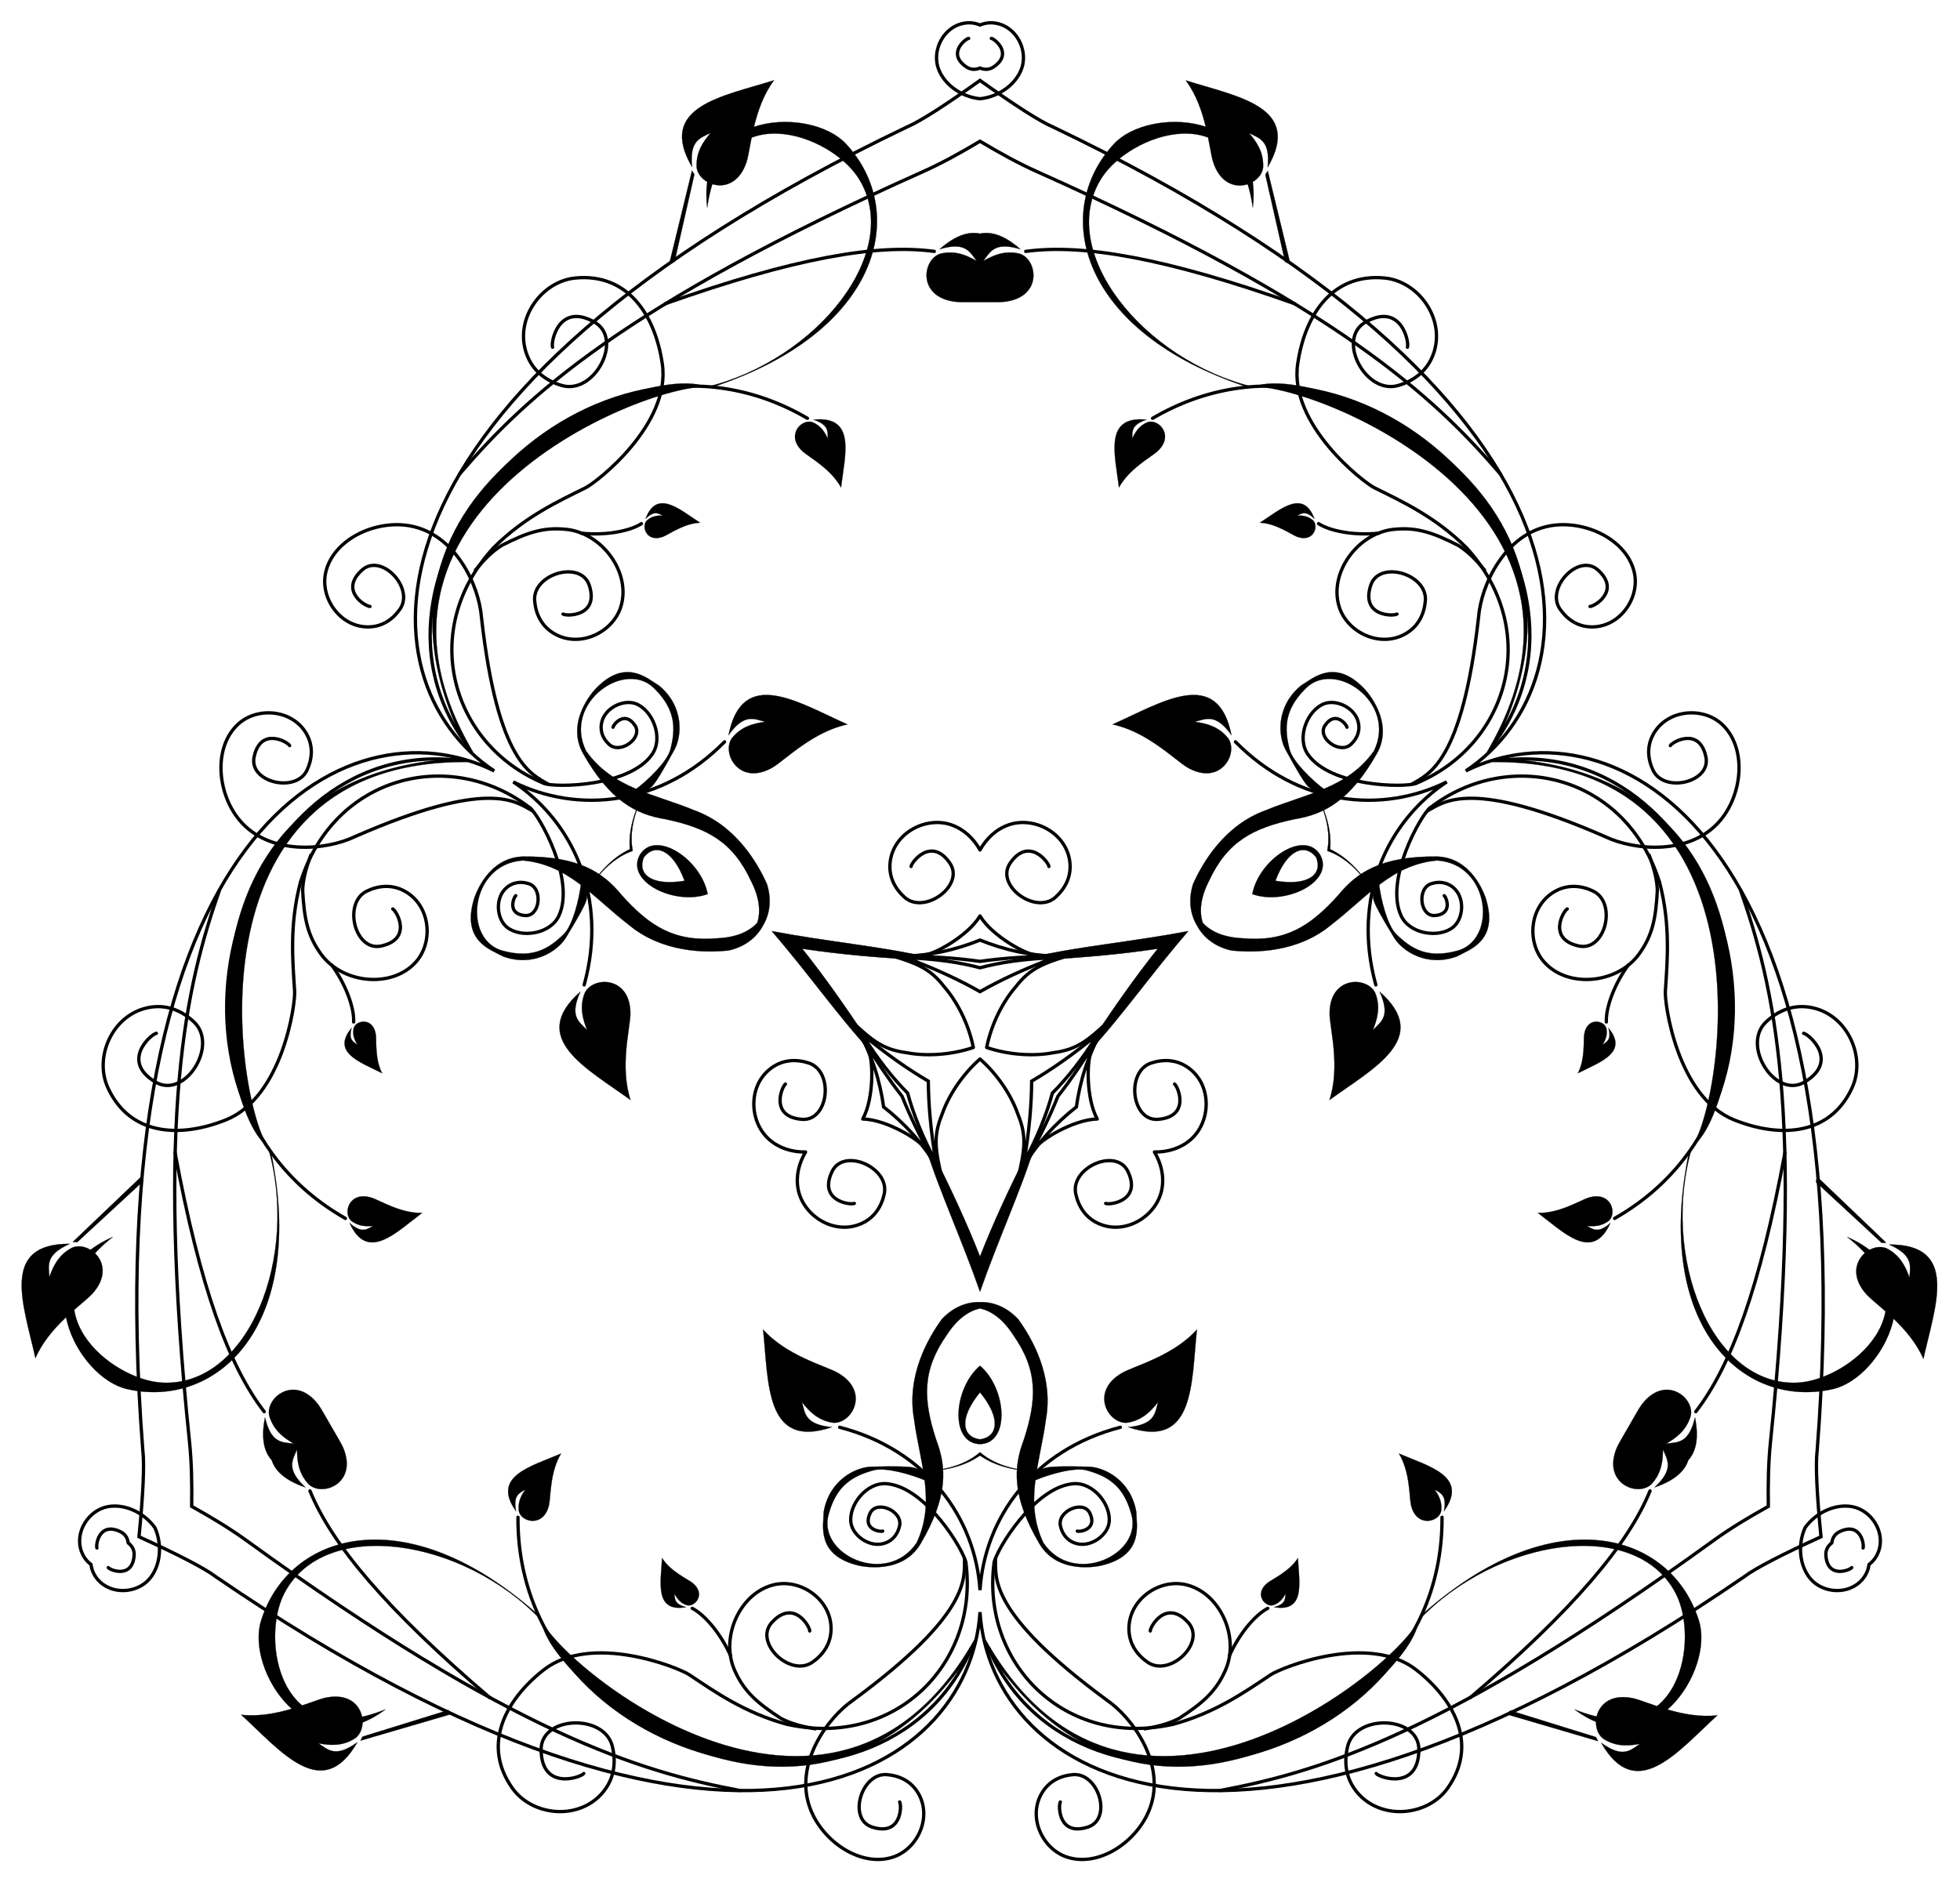 <?xml version="1.0" encoding="utf-8"?>
<!-- Generator: Adobe Illustrator 18.0.0, SVG Export Plug-In . SVG Version: 6.00 Build 0)  -->
<!DOCTYPE svg PUBLIC "-//W3C//DTD SVG 1.1//EN" "http://www.w3.org/Graphics/SVG/1.1/DTD/svg11.dtd">
<svg version="1.1" id="Layer_1" xmlns="http://www.w3.org/2000/svg" xmlns:xlink="http://www.w3.org/1999/xlink" x="0px" y="0px"
	 viewBox="0 0 1707.096 1639.714" enable-background="new 0 0 1707.096 1639.714" xml:space="preserve">
<g>
	<path id="path4046" fill="none" stroke="#000000" stroke-width="2.891" stroke-linecap="round" stroke-linejoin="round" d="
		M322.243,528.3c-3.663,0.119-27.134-13.655-6.866-31.782c16.788-15.015,45.799,15.682,32.984,34.141
		c-5.822,8.384-15.244,15.838-28.867,15.459c-23.849-0.663-40.624-25.407-35.894-47.126
		c6.291-28.892,42.855-46.246,73.094-40.97c39.85,6.953,60.479,51.786,62.648,79.79
		c14.197,127.222,43.855,136.586,57.687,145.122"/>
	<path id="path4046_4_" fill="none" stroke="#000000" stroke-width="2.891" stroke-linecap="round" stroke-linejoin="round" d="
		M783.565,1569.76c1.935,3.112,1.742,30.326-24.091,21.837c-21.397-7.032-9.319-47.504,13.075-45.636
		c10.172,0.85,21.338,5.283,27.822,17.27c11.35,20.986-1.691,47.886-22.866,54.648
		c-28.167,8.998-61.477-13.99-72.028-42.816c-13.903-37.987,14.609-78.269,37.776-94.15
		c103.079-75.906,96.359-106.273,96.837-122.519"/>
	<path id="path4046_2_" fill="none" stroke="#000000" stroke-width="2.891" stroke-linecap="round" stroke-linejoin="round" d="
		M1454.835,649.513c1.728-3.232,25.393-16.672,30.957,9.945c4.609,22.047-36.48,31.822-46.059,11.495
		c-4.35-9.234-6.094-21.121,1.045-32.729c12.499-20.323,42.316-22.478,58.759-7.522
		c21.876,19.895,18.623,60.236-1.066,83.786c-25.947,31.034-75.088,26.483-100.424,14.36
		c-117.276-51.316-140.214-30.313-154.523-22.603"/>
	<path id="path4046_1_" fill="none" stroke="#000000" stroke-width="2.891" stroke-linecap="round" stroke-linejoin="round" d="
		M1384.852,528.3c3.663,0.119,27.134-13.655,6.866-31.782c-16.788-15.015-45.799,15.682-32.984,34.141
		c5.822,8.384,15.244,15.838,28.867,15.459c23.849-0.663,40.625-25.407,35.894-47.126
		c-6.291-28.892-42.855-46.246-73.094-40.97c-39.85,6.953-60.479,51.786-62.648,79.79
		c-14.197,127.222-43.855,136.586-57.687,145.122"/>
	<path id="path4046_5_" fill="none" stroke="#000000" stroke-width="2.891" stroke-linecap="round" stroke-linejoin="round" d="
		M252.261,649.513c-1.728-3.232-25.392-16.672-30.957,9.945c-4.609,22.047,36.48,31.822,46.059,11.495
		c4.35-9.234,6.094-21.121-1.045-32.729c-12.499-20.323-42.316-22.478-58.759-7.522
		c-21.876,19.895-18.623,60.236,1.066,83.786c25.947,31.034,75.088,26.483,100.424,14.36
		c117.276-51.316,140.214-30.313,154.523-22.603"/>
	<path id="path4046_3_" fill="none" stroke="#000000" stroke-width="2.891" stroke-linecap="round" stroke-linejoin="round" d="
		M923.53,1569.76c-1.935,3.112-1.742,30.326,24.091,21.837c21.397-7.032,9.319-47.504-13.075-45.636
		c-10.172,0.85-21.338,5.283-27.822,17.27c-11.35,20.986,1.691,47.886,22.866,54.648
		c28.167,8.998,61.477-13.99,72.028-42.816c13.903-37.987-14.609-78.269-37.776-94.15
		c-103.079-75.906-96.359-106.273-96.837-122.519"/>
	<path id="path4051" fill="none" stroke="#000000" stroke-width="2.891" stroke-linecap="round" stroke-linejoin="round" d="
		M481.267,302.452c-1.704-4.495,5.393-39.404,36.468-21.862c25.74,14.53,0.024,63.417-28.292,55.261
		c-12.863-3.704-26.103-12.268-31.422-29.332c-9.311-29.874,14.176-61.55,43.15-64.327
		c45.083-4.322,69.382,31.406,75.692,74.921c7.6,52.486-56.892,102.931-67.077,107.94
		c-23.504,11.645-52.688,24.999-79.925,52.085"/>
	<path id="path4051_4_" fill="none" stroke="#000000" stroke-width="2.891" stroke-linecap="round" stroke-linejoin="round" d="
		M508.464,1544.965c-3.041,3.723-36.821,15.032-37.167-20.651c-0.287-29.556,54.909-31.73,62.003-3.129
		c3.224,12.992,2.427,28.74-9.691,41.878c-21.216,23.001-60.392,18.498-77.284-5.205
		c-26.284-36.882-7.492-75.789,27.038-103.012c41.655-32.825,117.587-2.196,127.018,4.12
		c21.837,14.533,47.994,33.13,85.07,43.175"/>
	<path id="path4051_2_" fill="none" stroke="#000000" stroke-width="2.891" stroke-linecap="round" stroke-linejoin="round" d="
		M1570.913,900.155c4.745,0.772,31.429,24.372,0.699,42.513c-25.453,15.026-54.933-31.688-33.711-52.132
		c9.64-9.288,23.676-16.472,41.113-12.546c30.527,6.873,46.216,43.052,34.134,69.533
		c-18.799,41.204-61.889,44.383-102.73,28.091c-49.254-19.662-60.695-100.736-59.941-112.061
		c1.668-26.178,4.694-58.129-5.144-95.26"/>
	<path id="path4051_1_" fill="none" stroke="#000000" stroke-width="2.891" stroke-linecap="round" stroke-linejoin="round" d="
		M1225.829,302.452c1.704-4.495-5.393-39.404-36.468-21.862c-25.74,14.53-0.024,63.417,28.292,55.261
		c12.863-3.704,26.103-12.268,31.422-29.332c9.311-29.874-14.176-61.55-43.15-64.327
		c-45.083-4.322-69.382,31.406-75.692,74.921c-7.6,52.486,56.892,102.931,67.077,107.94
		c23.504,11.645,52.688,24.999,79.925,52.085"/>
	<path id="path4051_5_" fill="none" stroke="#000000" stroke-width="2.891" stroke-linecap="round" stroke-linejoin="round" d="
		M136.183,900.155c-4.745,0.772-31.429,24.372-0.699,42.513c25.453,15.026,54.933-31.688,33.711-52.132
		c-9.64-9.288-23.676-16.472-41.113-12.546c-30.527,6.873-46.216,43.052-34.134,69.533
		c18.799,41.204,61.889,44.383,102.73,28.091c49.254-19.662,60.695-100.736,59.941-112.061
		c-1.668-26.178-4.694-58.129,5.144-95.26"/>
	<path id="path4051_3_" fill="none" stroke="#000000" stroke-width="2.891" stroke-linecap="round" stroke-linejoin="round" d="
		M1198.632,1544.965c3.041,3.723,36.821,15.032,37.167-20.651c0.287-29.556-54.909-31.73-62.003-3.129
		c-3.224,12.992-2.427,28.74,9.691,41.878c21.216,23.001,60.392,18.498,77.284-5.205
		c26.284-36.882,7.492-75.789-27.038-103.012c-41.655-32.825-117.587-2.196-127.018,4.12
		c-21.837,14.533-47.994,33.13-85.07,43.175"/>
	<path id="path4053" fill="none" stroke="#000000" stroke-width="2.891" stroke-linecap="round" stroke-linejoin="round" d="
		M490.391,534.944c3.232,2.046,31.593,2.074,22.891-24.961c-7.208-22.393-49.452-10.128-47.628,13.261
		c0.828,10.624,5.385,22.316,17.841,29.184c21.806,12.024,49.91-1.361,57.078-23.405
		c9.534-29.324-15.377-64.465-47.217-67.865c-20.157-2.153-34.601,2.909-56.281,13.941
		c-8.655,5.385-15.8,12.906-22.901,21.398"/>
	<path id="path4053_4_" fill="none" stroke="#000000" stroke-width="2.891" stroke-linecap="round" stroke-linejoin="round" d="
		M705.245,1420.818c0.155-3.822-14-28.398-33.062-7.344c-15.789,17.439,15.955,47.891,35.298,34.616
		c8.786-6.029,16.634-15.822,16.354-30.043c-0.49-24.896-26.133-42.543-48.808-37.728
		c-30.162,6.405-48.14,45.549-35.165,74.824c8.214,18.533,19.82,28.511,40.214,41.77
		c8.991,4.803,19.077,7.231,29.982,9.134"/>
	<path id="path4053_2_" fill="none" stroke="#000000" stroke-width="2.891" stroke-linecap="round" stroke-linejoin="round" d="
		M1365.008,791.811c-3.388,1.777-17.593,26.323,10.171,32.305c22.997,4.954,33.497-37.763,12.33-47.877
		c-9.615-4.595-22.019-6.494-34.195,0.859c-21.316,12.872-23.777,43.904-8.27,61.133
		c20.628,22.919,63.517,18.916,82.382-6.958c11.943-16.38,14.781-31.42,16.067-55.712
		c-0.336-10.188-3.277-20.136-7.08-30.532"/>
	<path id="path4053_1_" fill="none" stroke="#000000" stroke-width="2.891" stroke-linecap="round" stroke-linejoin="round" d="
		M1216.705,534.944c-3.232,2.046-31.593,2.074-22.891-24.961c7.208-22.393,49.452-10.128,47.628,13.261
		c-0.828,10.624-5.385,22.316-17.841,29.184c-21.806,12.024-49.91-1.361-57.078-23.405
		c-9.534-29.324,15.377-64.465,47.217-67.865c20.157-2.153,34.601,2.909,56.281,13.941
		c8.655,5.385,15.8,12.906,22.901,21.398"/>
	<path id="path4053_5_" fill="none" stroke="#000000" stroke-width="2.891" stroke-linecap="round" stroke-linejoin="round" d="
		M342.088,791.811c3.388,1.777,17.593,26.323-10.171,32.305c-22.997,4.954-33.497-37.763-12.33-47.877
		c9.615-4.595,22.019-6.494,34.195,0.859c21.316,12.872,23.777,43.904,8.27,61.133
		c-20.628,22.919-63.517,18.916-82.382-6.958c-11.943-16.38-14.781-31.42-16.067-55.712
		c0.336-10.188,3.277-20.136,7.08-30.532"/>
	<path id="path4053_3_" fill="none" stroke="#000000" stroke-width="2.891" stroke-linecap="round" stroke-linejoin="round" d="
		M1001.851,1420.818c-0.155-3.822,14-28.398,33.062-7.344c15.789,17.439-15.955,47.891-35.298,34.616
		c-8.786-6.029-16.634-15.822-16.354-30.043c0.49-24.896,26.133-42.543,48.808-37.728
		c30.162,6.405,48.14,45.549,35.165,74.824c-8.214,18.533-19.82,28.511-40.214,41.77
		c-8.991,4.803-19.077,7.231-29.982,9.134"/>
	<path fill="none" stroke="#000000" stroke-width="2.891" stroke-linecap="round" stroke-linejoin="round" d="M885.381,1034.098
		c5.4-11.17,10.367-27.598,16.199-33.511c3.689-7.301,33.425-25.38,54.081-25.775
		c-9.986-18.086-9.198-52.878-4.719-59.723c2.204-8.006,13.948-20.523,20.922-30.784"/>
	<path fill="none" stroke="#000000" stroke-width="2.891" stroke-linecap="round" stroke-linejoin="round" d="M735.232,884.306
		c6.974,10.261,18.717,22.778,20.922,30.784c4.479,6.845,5.267,41.637-4.719,59.723
		c20.656,0.395,50.393,18.473,54.081,25.775c5.832,5.912,10.799,22.34,16.199,33.511"/>
	<path fill="none" stroke="#000000" stroke-width="2.891" stroke-linecap="round" stroke-linejoin="round" d="M940.03,829.169
		c-12.373,0.909-29.084,4.821-37.12,2.727c-8.167,0.456-38.692-16.257-49.362-33.949
		c-10.67,17.691-41.195,34.405-49.362,33.949c-8.036,2.094-24.747-1.818-37.12-2.727"/>
	<path fill="none" stroke="#000000" stroke-width="2.891" stroke-linecap="round" stroke-linejoin="round" d="M1023.011,944.401
		c3.126,2.205,13.995,28.4-14.313,30.695c-23.447,1.901-28.264-41.822-5.955-49.081
		c10.134-3.296,22.68-3.555,33.789,5.328c19.447,15.552,17.824,46.638,0.194,61.688
		c-8.697,7.425-19.856,10.729-31.269,10.531c5.877,9.785,8.596,21.102,6.514,32.346
		c-4.219,22.793-30.329,39.742-53.521,30.676c-13.248-5.179-19.296-16.174-21.509-26.598
		c-4.868-22.949,35.406-40.64,45.483-19.383c12.167,25.663-15.954,29.348-19.426,27.743"/>
	<path fill="none" stroke="#000000" stroke-width="2.891" stroke-linecap="round" stroke-linejoin="round" d="M744.097,1048.346
		c-3.472,1.605-31.593-2.08-19.426-27.743c10.077-21.257,50.351-3.566,45.483,19.383
		c-2.212,10.424-8.261,21.419-21.509,26.598c-23.192,9.066-49.302-7.883-53.521-30.676
		c-2.082-11.244,0.637-22.56,6.514-32.346c-11.413,0.197-22.572-3.107-31.269-10.531
		c-17.63-15.05-19.253-46.136,0.194-61.688c11.109-8.884,23.655-8.624,33.789-5.328
		c22.308,7.259,17.492,50.982-5.955,49.081c-28.308-2.295-17.439-28.49-14.313-30.695"/>
	<path id="path4055" fill="none" stroke="#000000" stroke-width="2.891" stroke-linecap="round" stroke-linejoin="round" d="
		M793.535,754.826c0.346-3.809,17.598-26.32,33.739-2.952c13.37,19.355-22.087,45.388-39.528,29.698
		c-7.922-7.128-14.419-17.863-12.28-31.926c3.745-24.618,31.478-38.755,53.327-31.012
		c10.778,3.819,19.219,11.832,24.755,21.814c5.536-9.983,13.977-17.995,24.755-21.814
		c21.849-7.743,49.582,6.395,53.327,31.012c2.139,14.062-4.359,24.798-12.28,31.926
		c-17.441,15.69-52.898-10.342-39.528-29.698c16.141-23.368,33.393-0.858,33.739,2.952"/>
	<path id="path4057" fill="none" stroke="#000000" stroke-width="2.891" stroke-linecap="round" stroke-linejoin="round" d="
		M734.208,882.547c24.52,23.63,33.522,31.58,55.689,34.547c15.537,3.009,37.437,2.333,57.85-4.585
		c-4.215-21.138-14.579-40.441-24.954-52.392c-13.653-17.713-25.039-21.535-57.763-30.955"/>
	<path fill="none" stroke="#000000" stroke-width="2.891" stroke-linecap="round" stroke-linejoin="round" d="M942.066,829.162
		c-32.724,9.42-44.11,13.241-57.763,30.955c-10.374,11.951-20.739,31.255-24.954,52.392
		c20.413,6.919,42.313,7.595,57.85,4.585c22.167-2.967,31.169-10.917,55.689-34.547"/>
	<path fill="none" stroke="#000000" stroke-width="2.891" stroke-linecap="round" stroke-linejoin="round" d="M884.37,1035.864
		c8.204-33.05,10.588-44.821,2.074-65.502c-5.162-14.96-16.698-33.587-32.896-47.806
		c-16.198,14.219-27.733,32.847-32.896,47.806c-8.514,20.681-6.13,32.452,2.074,65.502"/>
	<path fill="none" stroke="#000000" stroke-width="2.891" stroke-linecap="round" stroke-linejoin="round" d="M1627.815,1362.881
		c3.46-2.578,6.419-6.189,8.265-11.149c6.388-17.158-6.324-36.289-23.077-39.246
		c-15.018-2.649-31.645,5.491-40.788,18.294c-6.517,14.32-5.252,32.79,4.551,44.471
		c10.937,13.03,33.861,14.473,45.526,0.362C1625.665,1371.534,1627.313,1367.166,1627.815,1362.881z"/>
	<path fill="none" stroke="#000000" stroke-width="2.891" stroke-linecap="round" stroke-linejoin="round" d="M79.28,1362.881
		c0.502,4.285,2.15,8.653,5.522,12.732c11.665,14.111,34.589,12.668,45.526-0.362
		c9.803-11.681,11.068-30.151,4.551-44.471c-9.143-12.803-25.771-20.943-40.788-18.294
		c-16.753,2.957-29.465,22.088-23.077,39.246C72.862,1356.693,75.821,1360.304,79.28,1362.881z"/>
	<path fill="none" stroke="#000000" stroke-width="2.891" stroke-linecap="round" stroke-linejoin="round" d="M853.548,21.811
		c-3.962-1.707-8.569-2.465-13.788-1.584c-18.053,3.047-28.265,23.621-22.449,39.608
		c5.215,14.33,20.578,24.66,36.237,26.177c15.659-1.516,31.023-11.846,36.237-26.177
		c5.816-15.987-4.396-36.561-22.449-39.608C862.117,19.346,857.51,20.103,853.548,21.811z"/>
	<path fill="none" stroke="#000000" stroke-width="2.891" stroke-linecap="round" stroke-linejoin="round" d="M1622.663,1348.505
		c1.138-2.57-1.875-23.274-20.549-14.131c-4.156,2.035-6.227,5.658-6.708,9.796
		c-3.343,2.486-5.445,6.091-5.129,10.708c1.419,20.744,20.855,13.001,22.512,10.73"/>
	<path fill="none" stroke="#000000" stroke-width="2.891" stroke-linecap="round" stroke-linejoin="round" d="M94.307,1365.608
		c1.657,2.271,21.093,10.013,22.512-10.73c0.316-4.617-1.786-8.222-5.129-10.708
		c-0.481-4.138-2.552-7.761-6.708-9.796c-18.674-9.143-21.686,11.56-20.549,14.131"/>
	<path id="path4059" fill="none" stroke="#000000" stroke-width="2.891" stroke-linecap="round" stroke-linejoin="round" d="
		M843.673,33.461c-2.795,0.3-19.218,13.26-1.963,24.861c3.841,2.582,8.014,2.564,11.838,0.912
		c3.824,1.652,7.997,1.67,11.838-0.912c17.255-11.601,0.832-24.561-1.963-24.861"/>
	<path id="path4063" fill="none" stroke="#000000" stroke-width="2.891" stroke-linecap="round" stroke-linejoin="round" d="
		M533.952,633.507c0.202-2.144,9.952-14.845,18.993-1.723c7.489,10.869-12.514,25.585-22.3,16.786
		c-4.445-3.997-8.082-10.027-6.852-17.945c2.153-13.861,19.242-21.732,30.069-17.552
		c14.441,5.577,24.389,29.53,13.962,44.292c-19.694,27.881-83.281,28.99-94.212,25.099"/>
	<path id="path4063_4_" fill="none" stroke="#000000" stroke-width="2.891" stroke-linecap="round" stroke-linejoin="round" d="
		M768.823,1333.811c-1.958,0.897-17.832-1.196-10.989-15.587c5.668-11.92,28.414-1.955,25.687,10.919
		c-1.239,5.848-4.643,12.013-12.114,14.907c-13.081,5.066-28.442-5.798-30.234-17.264
		c-2.391-15.294,13.38-35.886,31.377-34.238c33.992,3.115,66.746,57.628,68.842,69.04"/>
	<path id="path4063_2_" fill="none" stroke="#000000" stroke-width="2.891" stroke-linecap="round" stroke-linejoin="round" d="
		M1257.868,780.255c1.756,1.247,7.88,16.041-8.004,17.31c-13.157,1.051-15.9-23.63-3.387-27.705
		c5.684-1.851,12.725-1.986,18.967,3.038c10.928,8.795,9.2,27.531,0.166,34.816
		c-12.05,9.718-37.768,6.356-45.34-10.054c-14.298-30.996,16.534-86.618,25.37-94.139"/>
	<path id="path4063_1_" fill="none" stroke="#000000" stroke-width="2.891" stroke-linecap="round" stroke-linejoin="round" d="
		M1173.143,633.507c-0.202-2.144-9.952-14.845-18.993-1.723c-7.489,10.869,12.514,25.585,22.3,16.786
		c4.445-3.997,8.082-10.027,6.852-17.945c-2.153-13.861-19.242-21.732-30.069-17.552
		c-14.441,5.577-24.389,29.53-13.962,44.292c19.694,27.881,83.281,28.99,94.212,25.099"/>
	<path id="path4063_5_" fill="none" stroke="#000000" stroke-width="2.891" stroke-linecap="round" stroke-linejoin="round" d="
		M449.227,780.255c-1.756,1.247-7.88,16.041,8.004,17.31c13.157,1.051,15.9-23.63,3.387-27.705
		c-5.684-1.851-12.724-1.986-18.967,3.038c-10.928,8.795-9.2,27.531-0.166,34.816
		c12.05,9.718,37.768,6.356,45.34-10.054c14.298-30.996-16.534-86.618-25.37-94.139"/>
	<path id="path4063_3_" fill="none" stroke="#000000" stroke-width="2.891" stroke-linecap="round" stroke-linejoin="round" d="
		M938.273,1333.811c1.958,0.897,17.832-1.196,10.989-15.587c-5.668-11.92-28.414-1.955-25.687,10.919
		c1.239,5.848,4.643,12.013,12.114,14.907c13.081,5.066,28.442-5.798,30.234-17.264
		c2.391-15.294-13.38-35.886-31.377-34.238c-33.992,3.115-66.746,57.628-68.842,69.04"/>
	<path fill="none" stroke="#000000" stroke-width="2.891" stroke-linecap="round" d="M937.479,964.316
		c3.163-22.598,10.176-45.388,22.174-66.342c-13.747,23.441-26.447,42.067-38.245,57.064
		c-7.089,17.715-16.87,38.028-30.296,61.653C903.26,995.822,919.49,978.354,937.479,964.316z"/>
	<path fill="none" stroke="#000000" stroke-width="2.891" stroke-linecap="round" d="M769.616,964.316
		c17.989,14.038,34.219,31.506,46.367,52.375c-13.427-23.625-23.208-43.938-30.296-61.653
		c-11.798-14.997-24.498-33.623-38.245-57.064C759.44,918.928,766.453,941.718,769.616,964.316z"/>
	<path id="path4077" fill="none" stroke="#000000" stroke-width="2.891" stroke-linecap="round" d="M853.548,818.942
		c-21.152,8.56-44.395,13.881-68.541,13.967c27.174,0.185,49.655,1.87,68.541,4.589
		c18.886-2.719,41.368-4.404,68.541-4.589C897.943,832.823,874.7,827.502,853.548,818.942z"/>
	<path fill="none" stroke="#000000" stroke-width="2.891" stroke-linecap="round" d="M898.557,941.844
		c17.39-10.19,36.509-23.485,57.775-41.024c-13.248,21.308-26.527,38.159-39.749,51.432
		c-4.883,18.087-12.838,38.012-24.667,60.139C896.473,985.204,898.427,961.999,898.557,941.844z"/>
	<path fill="none" stroke="#000000" stroke-width="2.891" stroke-linecap="round" d="M808.538,941.844
		c0.13,20.155,2.084,43.36,6.641,70.546c-11.829-22.128-19.783-42.053-24.667-60.139
		c-13.222-13.273-26.5-30.123-39.749-51.432C772.029,918.359,791.149,931.654,808.538,941.844z"/>
	<path id="path4079" fill="none" stroke="#000000" stroke-width="2.891" stroke-linecap="round" d="M853.548,863.885
		c-17.52-9.965-38.593-19.875-64.415-29.522c25.078,0.819,46.31,3.893,64.415,8.708
		c18.105-4.814,39.338-7.888,64.415-8.708C892.141,844.01,871.067,853.92,853.548,863.885z"/>
	<path stroke="#000000" stroke-width="0.289" stroke-linejoin="round" d="M1158.464,739.814
		c14.141,6.604,27.534,19.582,39.783,40.492l0.015-0.005c-13.316-21.783-27.506-34.053-42.208-39.096
		c2.984-15.254-0.548-33.678-12.754-56.101l-0.012,0.011C1155.272,706.178,1159.815,724.266,1158.464,739.814z"/>
	<path stroke="#000000" stroke-width="0.289" stroke-linejoin="round" d="M853.548,1267.944
		c-12.79,8.945-30.726,14.054-54.959,14.207l-0.003,0.015c25.523-0.641,43.244-6.794,54.962-17.006
		c11.718,10.211,29.44,16.364,54.962,17.006l-0.003-0.015C884.274,1281.998,866.338,1276.889,853.548,1267.944z"/>
	<path stroke="#000000" stroke-width="0.289" stroke-linejoin="round" d="M548.632,739.814
		c-1.351-15.549,3.192-33.636,15.176-54.699l-0.012-0.011c-12.206,22.424-15.738,40.847-12.754,56.101
		c-14.702,5.043-28.892,17.313-42.208,39.096l0.015,0.005C521.098,759.397,534.49,746.419,548.632,739.814z"/>
	<path stroke="#000000" stroke-width="0.289" stroke-linejoin="round" d="M1034.798,811.213
		c-31.12,36.051-60.297,77.181-84.24,102.52l2.11-9.605c16.94-25.616,35.849-52.782,55.762-77.691
		c-31.529,4.79-64.509,7.583-95.164,9.446l-9.373-2.975C937.808,824.841,988.017,820.138,1034.798,811.213z"/>
	<path stroke="#000000" stroke-width="0.289" stroke-linejoin="round" d="M853.548,1125.148
		c-15.661-44.976-36.692-90.81-46.665-124.214l7.264,6.63c13.714,27.479,27.785,57.437,39.402,87.137
		c11.616-29.7,25.687-59.658,39.402-87.137l7.263-6.63C890.24,1034.338,869.209,1080.172,853.548,1125.148z"/>
	<path id="path4085" stroke="#000000" stroke-width="0.289" stroke-linejoin="round" d="M672.298,811.213
		c46.781,8.925,96.99,13.628,130.905,21.694l-9.373,2.975c-30.654-1.862-63.635-4.656-95.164-9.446
		c19.913,24.91,38.822,52.075,55.762,77.691l2.11,9.605C732.595,888.394,703.417,847.264,672.298,811.213z"/>
	<path fill="none" stroke="#000000" stroke-width="2.891" stroke-linecap="round" d="M853.548,70.054
		c-29.686,21.258-52.354,35.841-63.532,40.521C298.483,345.724,312.091,592.985,430.466,671.591
		C303.203,608.379,82.266,720.224,124.386,1263.479c1.537,12.021,0.241,38.944-3.326,75.281
		c33.252,15.08,57.216,27.419,66.858,34.761c449.412,308.104,656.742,172.69,665.63,30.87
		c8.888,141.82,216.218,277.234,665.63-30.87c9.642-7.341,33.606-19.68,66.858-34.761
		c-3.567-36.337-4.862-63.26-3.326-75.281c42.12-543.254-178.817-655.1-306.081-591.887
		c118.375-78.607,131.983-325.867-359.549-561.017C905.902,105.895,883.234,91.311,853.548,70.054z"/>
	<path fill="none" stroke="#000000" stroke-width="2.891" stroke-linecap="round" d="M1076.047,646.237
		c55.381,56.195,128.114,62.69,184.025,34.914c-52.01,34.532-82.753,100.768-61.776,176.827"/>
	<path fill="none" stroke="#000000" stroke-width="2.891" stroke-linecap="round" d="M975.797,1243.359
		c-76.357,19.864-118.348,79.606-122.249,141.914c-3.901-62.308-45.892-122.05-122.249-141.914"/>
	<path id="path4093" fill="none" stroke="#000000" stroke-width="2.891" stroke-linecap="round" d="M508.799,857.978
		c20.976-76.059-9.766-142.295-61.776-176.827c55.911,27.776,128.644,21.282,184.025-34.914"/>
	<path id="path4095" fill="none" stroke="#000000" stroke-width="2.891" stroke-linecap="round" d="M558.644,456.187
		c-11.092,7.107-33.11,10.425-52.613,8.259"/>
	<path id="path4095_4_" fill="none" stroke="#000000" stroke-width="2.891" stroke-linecap="round" d="M602.913,1401.087
		c11.701,6.053,25.583,23.462,33.459,41.434"/>
	<path id="path4095_2_" fill="none" stroke="#000000" stroke-width="2.891" stroke-linecap="round" d="M1399.086,890.299
		c-0.609-13.16,7.527-33.887,19.154-49.694"/>
	<path id="path4095_1_" fill="none" stroke="#000000" stroke-width="2.891" stroke-linecap="round" d="M1148.451,456.187
		c11.092,7.107,33.11,10.425,52.613,8.259"/>
	<path id="path4095_5_" fill="none" stroke="#000000" stroke-width="2.891" stroke-linecap="round" d="M308.01,890.299
		c0.609-13.16-7.527-33.887-19.154-49.694"/>
	<path id="path4095_3_" fill="none" stroke="#000000" stroke-width="2.891" stroke-linecap="round" d="M1104.182,1401.087
		c-11.701,6.053-25.583,23.462-33.459,41.434"/>
	<path id="path4097" fill="none" stroke="#000000" stroke-width="2.891" d="M473.236,682.207
		c-80.534-33.773-109.007-133.809-43.115-205.319"/>
	<path id="path4097_4_" fill="none" stroke="#000000" stroke-width="2.891" d="M841.356,1362.042
		c11.019,86.631-61.379,161.307-156.254,139.998"/>
	<path id="path4097_2_" fill="none" stroke="#000000" stroke-width="2.891" d="M1246.051,703.324
		c69.515-52.858,170.386-27.498,199.369,65.321"/>
	<path id="path4097_1_" fill="none" stroke="#000000" stroke-width="2.891" d="M1233.859,682.207
		c80.534-33.773,109.007-133.809,43.115-205.319"/>
	<path id="path4097_5_" fill="none" stroke="#000000" stroke-width="2.891" d="M461.045,703.324
		c-69.515-52.858-170.386-27.498-199.369,65.321"/>
	<path id="path4097_3_" fill="none" stroke="#000000" stroke-width="2.891" d="M865.739,1362.042
		c-11.019,86.631,61.379,161.307,156.254,139.998"/>
	<path id="path4099" fill="none" stroke="#000000" stroke-width="2.891" stroke-linecap="round" d="M406.94,649.412
		c-117.207-157.521,108.428-395.048,296.318-284.991"/>
	<path id="path4099_4_" fill="none" stroke="#000000" stroke-width="2.891" stroke-linecap="round" d="M846.103,1435.854
		c-77.814,180.265-396.336,103.623-394.968-114.123"/>
	<path id="path4099_2_" fill="none" stroke="#000000" stroke-width="2.891" stroke-linecap="round" d="M1307.6,662.307
		c195.021-22.744,287.908,291.425,98.651,399.114"/>
	<path id="path4099_1_" fill="none" stroke="#000000" stroke-width="2.891" stroke-linecap="round" d="M1300.155,649.412
		c117.207-157.521-108.428-395.048-296.318-284.991"/>
	<path id="path4099_5_" fill="none" stroke="#000000" stroke-width="2.891" stroke-linecap="round" d="M399.495,662.307
		c-195.021-22.744-287.908,291.425-98.651,399.114"/>
	<path id="path4099_3_" fill="none" stroke="#000000" stroke-width="2.891" stroke-linecap="round" d="M860.993,1435.854
		c77.814,180.265,396.335,103.623,394.968-114.123"/>
	<path id="path4101" stroke="#000000" stroke-width="0.193" d="M412.132,655.309
		C283.378,437.25,579.34,328.192,619.746,337.521c147.964-48.334,172.07-153.055,117.064-212.229
		c-30.183-32.472-130.879-29.181-120.84,55.572c13.71-99.643,107.56-63.568,131.601-25.874
		c40.422,63.383-35.65,158.956-132.779,182.295c-45.975-23.354-327.309,80.679-209.606,312.236L412.132,655.309z"/>
	<path id="path4101_4_" stroke="#000000" stroke-width="0.193" d="M848.614,1428.409
		c-124.468,220.534-366.896,18.753-379.02-20.904c-115.84-103.973-218.584-72.49-242.328,4.734
		c-13.03,42.375,40.168,127.935,108.547,76.864c-93.149,37.949-108.832-61.366-88.208-101.033
		c34.68-66.697,155.485-48.605,224.262,23.843c2.763,51.492,233.525,243.118,375.207,25.406L848.614,1428.409z"/>
	<path id="path4101_2_" stroke="#000000" stroke-width="0.193" d="M1299.897,663.855
		c253.222-2.475,199.688,308.365,171.407,338.693c-32.123,152.307,46.514,225.544,125.264,207.495
		c43.213-9.904,90.711-98.754,12.293-132.437c79.439,61.695,1.272,124.934-43.393,126.907
		c-75.102,3.315-119.835-110.352-91.482-206.138c43.212-28.138,93.784-323.797-165.601-337.642L1299.897,663.855z"/>
	<path id="path4101_1_" stroke="#000000" stroke-width="0.193" d="M1294.963,655.309
		c128.755-218.059-167.208-327.117-207.613-317.789C939.386,289.187,915.28,184.466,970.286,125.291
		c30.183-32.472,130.879-29.181,120.84,55.572c-13.71-99.643-107.56-63.568-131.601-25.874
		c-40.421,63.383,35.65,158.956,132.779,182.295c45.975-23.354,327.309,80.679,209.606,312.236L1294.963,655.309z"/>
	<path id="path4101_5_" stroke="#000000" stroke-width="0.193" d="M407.199,663.855
		c-253.222-2.475-199.688,308.365-171.407,338.693c32.123,152.307-46.514,225.544-125.264,207.495
		c-43.213-9.904-90.711-98.754-12.293-132.437c-79.439,61.695-1.272,124.934,43.393,126.907
		c75.102,3.315,119.835-110.352,91.482-206.138c-43.212-28.138-93.784-323.797,165.601-337.642L407.199,663.855z"/>
	<path id="path4101_3_" stroke="#000000" stroke-width="0.193" d="M858.481,1428.409
		c124.468,220.534,366.896,18.753,379.02-20.904c115.84-103.973,218.584-72.49,242.328,4.734
		c13.03,42.375-40.168,127.935-108.547,76.864c93.149,37.949,108.832-61.366,88.208-101.033
		c-34.68-66.697-155.485-48.605-224.262,23.843c-2.763,51.492-233.524,243.118-375.207,25.406L858.481,1428.409z"/>
	<path id="path4103" fill="none" stroke="#000000" stroke-width="2.891" stroke-linecap="round" d="M1306.567,412.701
		c-57.301-66.791-141.446-146.111-403.676-263.323c-15.909-7.111-32.524-16.297-49.343-26.342
		c-16.819,10.045-33.434,19.231-49.343,26.342C541.975,266.59,457.83,345.909,400.528,412.701"/>
	<path fill="none" stroke="#000000" stroke-width="2.891" stroke-linecap="round" d="M1062.785,1559.763
		c86.494-16.229,197.259-49.441,429.883-217.933c14.113-10.222,30.376-20.018,47.484-29.561
		c-0.29-19.588,0.062-38.57,1.859-55.903c29.606-285.704,2.986-398.235-26.206-481.256"/>
	<path fill="none" stroke="#000000" stroke-width="2.891" stroke-linecap="round" d="M191.291,775.11
		c-29.192,83.02-55.812,195.552-26.206,481.256c1.796,17.333,2.148,36.315,1.859,55.903
		c17.109,9.543,33.372,19.34,47.484,29.561c232.624,168.492,343.389,201.704,429.883,217.933"/>
	<path id="path4105" fill="none" stroke="#000000" stroke-width="2.891" stroke-linecap="round" d="M813.716,218.997
		c-49.766-6.786-122.281,5.852-234.239,45.563"/>
	<path id="path4105_4_" fill="none" stroke="#000000" stroke-width="2.891" stroke-linecap="round" d="M269.964,1298.783
		c19.006,46.492,66.208,102.972,156.578,180.075"/>
	<path id="path4105_2_" fill="none" stroke="#000000" stroke-width="2.891" stroke-linecap="round" d="M1476.963,1229.793
		c30.76-39.706,56.072-108.824,77.661-225.638"/>
	<path id="path4105_1_" fill="none" stroke="#000000" stroke-width="2.891" stroke-linecap="round" d="M893.379,218.997
		c49.766-6.786,122.281,5.852,234.239,45.563"/>
	<path id="path4105_5_" fill="none" stroke="#000000" stroke-width="2.891" stroke-linecap="round" d="M230.133,1229.793
		c-30.76-39.706-56.072-108.824-77.661-225.638"/>
	<path id="path4105_3_" fill="none" stroke="#000000" stroke-width="2.891" stroke-linecap="round" d="M1437.131,1298.783
		c-19.006,46.492-66.208,102.972-156.578,180.075"/>
	<path stroke="#000000" stroke-width="0.193" d="M1047.539,803.857c6.511,7.212,17.538,12.673,34.348,13.488
		c37.51,3.374,59.016-10.079,83.723-37.577c16.194-19.887,37.431-33.912,85.278-33.597
		c31.635,0.28,42.644,34.582,43.434,37.213c11.091,36.993-15.263,44.054-25.259,49.757
		c-26.006,9.6-47.481-4.185-54.988-16.53c-23.845-39.213-15.806-30.301-19.693-42.818l6.719-3.778
		c1.549,13.289,7.187,36.011,14.87,43.645c13.852,13.762,28.034,21.066,51.872,14.922
		c36.576-7.948,30.837-75.807-16.036-78.991c-39.82,3.408-62.551,33.23-91.831,55.626
		c-29.154,24.687-66.848,24.995-87.692,22.764c-14.741-3.456-24.185-11.592-29.543-21.354
		c-5.775-9.521-8.099-21.769-3.721-36.262c8.49-19.167,27.604-51.656,63.56-64.561
		c34.035-14.159,71.227-18.934,94.089-51.715c20.68-42.186-35.219-81.085-60.39-53.383
		c-17.239,17.573-18.005,33.507-13.013,52.384c2.769,10.47,19.628,26.714,30.363,34.7l-6.631,3.93
		c-8.896-9.625-5.197,1.793-27.235-38.463c-6.938-12.674-8.139-38.164,13.178-55.886
		c9.937-5.806,29.229-25.098,55.72,3.003c1.884,1.999,26.086,28.685,10.511,56.221
		c-23.651,41.594-46.416,52.974-71.735,57.054c-36.168,7.647-58.572,19.546-74.404,53.718
		C1045.332,782.333,1044.548,794.612,1047.539,803.857z"/>
	<path stroke="#000000" stroke-width="0.193" d="M853.548,1139.859c-9.502,2.033-19.744,8.851-28.855,23.003
		c-21.677,30.797-20.78,56.149-9.319,91.295c9.126,23.967,10.653,49.372-13.543,90.652
		c-16.06,27.257-51.271,19.64-53.944,19.008c-37.582-8.892-30.52-35.245-30.461-46.753
		c4.689-27.322,27.364-39.027,41.809-39.356c45.882-1.043,34.144,1.462,46.928,4.354l-0.088,7.708
		c-12.283-5.303-34.78-11.781-45.232-8.945c-18.844,5.115-32.261,13.745-38.859,37.461
		c-11.405,35.65,50.232,64.61,76.426,25.608c16.958-36.189,2.497-70.786-2.258-107.341
		c-6.803-37.592,11.778-70.389,24.131-87.326c10.363-11.038,22.131-15.149,33.265-14.908
		c11.133-0.241,22.901,3.871,33.265,14.908c12.354,16.936,30.934,49.734,24.131,87.326
		c-4.755,36.554-19.216,71.151-2.258,107.341c26.194,39.002,87.831,10.042,76.426-25.608
		c-6.599-23.716-20.015-32.346-38.859-37.461c-10.452-2.837-32.949,3.641-45.232,8.945l-0.088-7.708
		c12.783-2.892,1.046-5.398,46.928-4.354c14.445,0.329,37.12,12.034,41.809,39.356
		c0.059,11.508,7.121,37.862-30.461,46.753c-2.673,0.632-37.885,8.249-53.944-19.008
		c-24.196-41.28-22.669-66.684-13.543-90.652c11.461-35.146,12.358-60.497-9.319-91.295
		C873.292,1148.711,863.049,1141.892,853.548,1139.859z"/>
	<path stroke="#000000" stroke-width="0.193" d="M659.557,803.857c2.991-9.245,2.206-21.524-5.494-36.49
		c-15.833-34.171-38.236-46.07-74.404-53.718c-25.319-4.081-48.084-15.46-71.735-57.054
		c-15.575-27.536,8.627-54.222,10.511-56.221c26.491-28.101,45.783-8.809,55.72-3.003
		c21.317,17.722,20.116,43.212,13.178,55.886c-22.038,40.257-18.339,28.839-27.235,38.463l-6.631-3.93
		c10.734-7.986,27.593-24.23,30.363-34.7c4.992-18.877,4.226-34.811-13.013-52.384
		c-25.171-27.702-81.07,11.197-60.39,53.383c22.862,32.781,60.054,37.556,94.089,51.715
		c35.957,12.905,55.07,45.395,63.56,64.561c4.377,14.494,2.054,26.741-3.721,36.262
		c-5.358,9.762-14.803,17.898-29.543,21.354c-20.844,2.231-58.538,1.923-87.692-22.764
		c-29.279-22.395-52.011-52.217-91.831-55.626c-46.874,3.184-52.612,71.043-16.036,78.991
		c23.838,6.143,38.02-1.16,51.872-14.922c7.683-7.634,13.321-30.356,14.87-43.645l6.719,3.778
		c-3.887,12.517,4.152,3.604-19.693,42.818c-7.507,12.345-28.982,26.13-54.988,16.53
		c-9.996-5.702-36.35-12.764-25.259-49.757c0.789-2.631,11.799-36.934,43.434-37.213
		c47.847-0.314,69.085,13.71,85.278,33.597c24.707,27.498,46.213,40.951,83.723,37.577
		C642.019,816.53,653.046,811.069,659.557,803.857z"/>
	<path stroke="#000000" stroke-width="0.186" d="M1149.873,744.774c12.743,23.212-30.242,44.422-59.131,34.139
		C1096.282,748.753,1136.143,722.132,1149.873,744.774z M1110.84,767.31c29.483,4.857,41.325-6.184,35.455-20.47
		C1136.857,734.614,1121.375,739.348,1110.84,767.31z"/>
	<path stroke="#000000" stroke-width="0.186" d="M853.548,1258.025c-26.473-0.57-23.35-48.401,0-68.279
		C876.898,1209.624,880.021,1257.455,853.548,1258.025z M853.548,1212.953c-18.948,23.105-15.307,38.88,0,40.939
		C868.855,1251.832,872.496,1236.057,853.548,1212.953z"/>
	<path stroke="#000000" stroke-width="0.186" d="M557.222,744.774c13.73-22.642,53.592,3.979,59.131,34.139
		C587.464,789.196,544.479,767.986,557.222,744.774z M596.256,767.31c-10.536-27.962-26.017-32.696-35.455-20.47
		C554.932,761.127,566.773,772.167,596.256,767.31z"/>
	<path id="path4242" stroke="#000000" stroke-width="0.193" d="M853.548,203.528c-9.831-2.124-21.284,1.406-35.175,13.564
		c22.789-6.885,26.179,2.425,32.324,10.263c-8.113-4.609-18.489-9.603-31.65-6.347
		c-15.594,4.727-20.606,37.924,13.211,41.892c4.812,0.473,12.34,0.175,21.288,0.253
		c8.948-0.077,16.476,0.221,21.288-0.253c33.817-3.969,28.805-37.165,13.211-41.892
		c-13.161-3.256-23.537,1.738-31.65,6.347c6.145-7.838,9.535-17.148,32.324-10.263
		C874.832,204.934,863.378,201.404,853.548,203.528z"/>
	<path stroke="#000000" stroke-width="0.193" d="M1470.443,1272.023c6.755-7.451,9.425-19.136,5.841-37.244
		c-5.432,23.178-15.19,21.459-25.05,22.862c8.048-4.722,17.561-11.21,21.321-24.236
		c3.703-15.868-22.54-36.807-42.886-9.505c-2.816,3.931-6.322,10.599-10.863,18.31
		c-4.407,7.788-8.429,14.159-10.425,18.563c-13.472,31.271,17.783,43.529,29.674,32.388
		c9.4-9.77,10.263-21.252,10.328-30.583c3.715,9.241,10.083,16.832-7.274,33.125
		C1458.584,1289.752,1467.368,1281.598,1470.443,1272.023z"/>
	<path stroke="#000000" stroke-width="0.193" d="M236.652,1272.023c3.075,9.576,11.86,17.73,29.334,23.68
		c-17.357-16.293-10.989-23.884-7.274-33.125c0.065,9.33,0.928,20.813,10.328,30.583
		c11.891,11.141,43.146-1.117,29.674-32.388c-1.996-4.404-6.018-10.774-10.426-18.563
		c-4.541-7.711-8.047-14.379-10.863-18.31c-20.346-27.302-46.589-6.364-42.886,9.505
		c3.761,13.026,13.274,19.514,21.321,24.236c-9.86-1.403-19.618,0.316-25.05-22.862
		C227.228,1252.887,229.897,1264.571,236.652,1272.023z"/>
	<path id="path4244" stroke="#000000" stroke-width="0.193" d="M732.504,424.642c3.475-28.412,13.455-62.8-23.955-59.059
		c13.798,4.675,12.188,10.525,12.473,16.622c-2.41-5.186-5.811-11.37-13.524-14.429
		c-9.448-3.191-23.712,11.588-8.264,25.601c6.095,5.324,24.338,14.993,33.271,31.264L732.504,424.642z"/>
	<path id="path4244_4_" stroke="#000000" stroke-width="0.193" d="M488.664,1266.293
		c-26.343,11.196-61.114,19.747-39.17,50.275c-2.851-14.287,3.021-15.818,8.159-19.113
		c-3.286,4.68-6.941,10.717-5.733,18.927c1.961,9.777,21.891,14.742,26.304-5.643
		c1.563-7.941,0.815-28.574,10.44-44.445L488.664,1266.293z"/>
	<path id="path4244_2_" stroke="#000000" stroke-width="0.193" d="M1339.476,1056.639
		c22.868,17.215,47.659,43.052,63.124,8.784c-10.947,9.612-15.209,5.292-20.632,2.49
		c5.697,0.506,12.752,0.652,19.258-4.498c7.487-6.587,1.821-26.329-18.039-19.958
		c-7.658,2.617-25.154,13.581-43.711,13.181L1339.476,1056.639z"/>
	<path id="path4244_1_" stroke="#000000" stroke-width="0.193" d="M974.592,424.642
		c-3.475-28.412-13.455-62.8,23.955-59.059c-13.798,4.675-12.188,10.525-12.473,16.622
		c2.41-5.186,5.811-11.37,13.524-14.429c9.447-3.191,23.712,11.588,8.264,25.601
		c-6.095,5.324-24.338,14.993-33.271,31.264L974.592,424.642z"/>
	<path id="path4244_5_" stroke="#000000" stroke-width="0.193" d="M367.62,1056.639
		c-22.868,17.215-47.659,43.052-63.124,8.784c10.947,9.612,15.209,5.292,20.632,2.49
		c-5.697,0.506-12.752,0.652-19.258-4.498c-7.487-6.587-1.821-26.329,18.039-19.958
		c7.658,2.617,25.154,13.581,43.711,13.181L367.62,1056.639z"/>
	<path id="path4244_3_" stroke="#000000" stroke-width="0.193" d="M1218.431,1266.293
		c26.343,11.196,61.114,19.747,39.17,50.275c2.851-14.287-3.021-15.818-8.159-19.113
		c3.286,4.68,6.941,10.717,5.733,18.927c-1.961,9.777-21.891,14.742-26.304-5.643
		c-1.563-7.941-0.815-28.574-10.44-44.445V1266.293z"/>
	<path id="path4246" stroke="#000000" stroke-width="0.193" d="M609.685,455.339
		c-17.928-11.647-37.744-29.619-47.445-3.293c7.641-7.725,11.041-4.726,15.225-2.918
		c-4.266-0.084-9.526,0.171-14.096,4.343c-5.225,5.293,0.033,19.708,14.479,13.939
		c5.562-2.344,18.005-11.413,31.838-12.071L609.685,455.339z"/>
	<path id="path4246_4_" stroke="#000000" stroke-width="0.193" d="M576.658,1357.309
		c-1.123,21.35-6.779,47.496,20.871,42.736c-10.511-2.755-9.613-7.199-10.139-11.726
		c2.061,3.737,4.911,8.164,10.809,10.036c7.196,1.879,17.051-9.883,4.832-19.509
		c-4.811-3.645-18.887-9.886-26.372-21.537L576.658,1357.309z"/>
	<path id="path4246_2_" stroke="#000000" stroke-width="0.193" d="M1374.3,934.926
		c19.051-9.703,44.523-17.878,26.575-39.442c2.87,10.48-1.428,11.925-5.085,14.644
		c2.206-3.653,4.615-8.335,3.287-14.379c-1.971-7.171-17.085-9.825-19.311,5.57
		c-0.751,5.989,0.882,21.3-5.465,33.608L1374.3,934.926z"/>
	<path id="path4246_1_" stroke="#000000" stroke-width="0.193" d="M1097.411,455.339
		c17.928-11.647,37.743-29.619,47.445-3.293c-7.641-7.725-11.041-4.726-15.225-2.918
		c4.266-0.084,9.526,0.171,14.096,4.343c5.225,5.293-0.033,19.708-14.479,13.939
		c-5.562-2.344-18.005-11.413-31.838-12.071L1097.411,455.339z"/>
	<path id="path4246_5_" stroke="#000000" stroke-width="0.193" d="M332.795,934.926
		c-19.051-9.703-44.523-17.878-26.575-39.442c-2.87,10.48,1.428,11.925,5.085,14.644
		c-2.206-3.653-4.615-8.335-3.287-14.379c1.971-7.171,17.085-9.825,19.311,5.57
		c0.751,5.989-0.882,21.3,5.465,33.608L332.795,934.926z"/>
	<path id="path4246_3_" stroke="#000000" stroke-width="0.193" d="M1130.437,1357.309
		c1.123,21.35,6.779,47.496-20.871,42.736c10.511-2.755,9.613-7.199,10.139-11.726
		c-2.061,3.737-4.911,8.164-10.809,10.036c-7.196,1.879-17.051-9.883-4.832-19.509
		c4.811-3.645,18.887-9.886,26.372-21.537V1357.309z"/>
	<path id="path4248" stroke="#000000" stroke-width="0.193" d="M738.105,631.064
		c-42.689-18.98-91.61-50.984-103.562,9.318c13.856-19.358,22.222-14.05,31.873-11.588
		c-9.24,1.298-20.508,3.671-28.949,14.28c-9.472,13.259,6.809,42.62,36.025,25.133
		c11.208-6.998,34.974-30.929,64.612-37.145L738.105,631.064z"/>
	<path id="path4248_4_" stroke="#000000" stroke-width="0.193" d="M664.631,1158.23
		c4.907,46.46,1.652,104.829,59.85,85.028c-23.693-2.321-23.278-12.22-25.973-21.809
		c5.744,7.353,13.433,15.925,26.841,17.931c16.219,1.573,33.505-27.207,3.753-43.765
		c-11.664-6.207-44.272-14.823-64.475-37.383L664.631,1158.23z"/>
	<path id="path4248_2_" stroke="#000000" stroke-width="0.193" d="M1157.907,958.278
		c37.782-27.48,89.958-53.845,43.711-94.346c9.836,21.679,1.056,26.27-5.901,33.397
		c3.496-8.651,7.075-19.596,2.108-32.211c-6.747-14.832-40.314-15.413-39.778,18.632
		c0.456,13.205,9.299,45.753-0.138,74.528L1157.907,958.278z"/>
	<path id="path4248_1_" stroke="#000000" stroke-width="0.193" d="M968.99,631.064
		c42.689-18.98,91.61-50.984,103.562,9.318c-13.856-19.358-22.222-14.05-31.873-11.588
		c9.24,1.298,20.508,3.671,28.949,14.28c9.472,13.259-6.809,42.62-36.025,25.133
		c-11.208-6.998-34.974-30.929-64.612-37.145L968.99,631.064z"/>
	<path id="path4248_5_" stroke="#000000" stroke-width="0.193" d="M549.188,958.278
		c-37.782-27.48-89.958-53.845-43.711-94.346c-9.836,21.679-1.056,26.27,5.901,33.397
		c-3.496-8.651-7.075-19.596-2.108-32.211c6.747-14.832,40.314-15.413,39.778,18.632
		c-0.456,13.205-9.299,45.753,0.138,74.528L549.188,958.278z"/>
	<path id="path4248_3_" stroke="#000000" stroke-width="0.193" d="M1042.465,1158.23
		c-4.907,46.46-1.652,104.829-59.85,85.028c23.693-2.321,23.278-12.22,25.973-21.809
		c-5.744,7.353-13.433,15.925-26.841,17.931c-16.219,1.573-33.505-27.207-3.753-43.765
		c11.664-6.207,44.272-14.823,64.475-37.383L1042.465,1158.23z"/>
	<g id="g4278" transform="matrix(-.871 -.491 -.491 .871 551.24 -39.59)">
		<path id="path4280" stroke="#000000" stroke-width="0.193" d="M-160.869,35.063
			c31.887,34.145,78.12,69.925,25.029,100.922c13.768-19.421,6.017-25.593,0.538-33.91
			c1.792,9.157,3.232,20.582-4.037,32.026c-9.437,13.284-42.505,7.49-35.526-25.837
			c2.951-12.879,17.804-43.16,13.995-73.204L-160.869,35.063z"/>
		<path id="path4280_4_" stroke="#000000" stroke-width="0.193" d="M-455.856,1503.531
			c-45.514,10.543-99.616,32.691-99.916-28.786c9.935,21.634,19.156,18.008,29.098,17.421
			c-8.826-3.026-19.44-7.492-25.717-19.509c-6.786-14.815,14.766-40.555,40.138-17.848
			c9.678,8.996,28.475,36.999,56.398,48.722L-455.856,1503.531z"/>
		<path id="path4280_2_" stroke="#000000" stroke-width="0.193" d="M-1580.093,513.831
			c13.627-44.688,21.497-102.616,74.887-72.137c-23.703-2.213-25.173,7.585-29.636,16.489
			c7.034-6.131,16.209-13.09,29.754-12.517c16.223,1.53,27.739,33.066-4.612,43.684
			c-12.629,3.883-46.279,6.161-70.394,24.481L-1580.093,513.831z"/>
		<path id="path4280_1_" stroke="#000000" stroke-width="0.193" d="M-473.405-140.96
			c-45.729-9.569-100.291-30.558-99.279,30.911c9.471-21.841,18.767-18.412,28.72-18.038
			c-8.76,3.214-19.276,7.905-25.295,20.054c-6.468,14.956,15.628,40.231,40.51,16.987
			c9.484-9.2,27.679-37.598,55.346-49.915L-473.405-140.96z"/>
		<path id="path4280_5_" stroke="#000000" stroke-width="0.193" d="M-147.148,1320.879
			c31.151-34.818,76.61-71.576,22.869-101.434c14.18,19.122,6.562,25.459,1.262,33.891
			c1.596-9.193,2.792-20.646-4.72-31.933c-9.718-13.08-42.655-6.581-34.966,26.589
			c3.226,12.813,18.721,42.77,15.554,72.888L-147.148,1320.879z"/>
		<path id="path4280_3_" stroke="#000000" stroke-width="0.193" d="M-1576.266,872.506
			c14.577,44.387,23.682,102.134,76.409,70.522c-23.65,2.719-25.329-7.047-29.981-15.853
			c7.163,5.979,16.484,12.741,30.015,11.879c16.186-1.876,27.027-33.65-5.544-43.576
			c-12.709-3.613-46.4-5.172-70.9-22.974L-1576.266,872.506z"/>
		<path id="path4282" stroke="#000000" stroke-width="0.193" d="M-137.278,138.743l-22.54,80.132l-3.229-3.499
			l22.339-74.819L-137.278,138.743z"/>
		<path id="path4282_4_" stroke="#000000" stroke-width="0.193" d="M-557.441,1472.121l-58.127-59.587l4.645-1.048
			l53.626,56.755L-557.441,1472.121z"/>
		<path id="path4282_2_" stroke="#000000" stroke-width="0.193" d="M-1502.099,441.56l80.667-20.546l-1.415,4.546
			l-75.965,18.063L-1502.099,441.56z"/>
		<path id="path4282_1_" stroke="#000000" stroke-width="0.193" d="M-574.296-107.389l-56.842,60.814l4.666,0.948
			l52.402-57.887L-574.296-107.389z"/>
		<path id="path4282_5_" stroke="#000000" stroke-width="0.193" d="M-125.775,1216.719l-24.245-79.633l-3.154,3.567
			l23.93,74.325L-125.775,1216.719z"/>
		<path id="path4282_3_" stroke="#000000" stroke-width="0.193" d="M-1496.747,943.095l81.087,18.82l-1.512-4.515
			l-76.332-16.438L-1496.747,943.095z"/>
	</g>
</g>
</svg>
